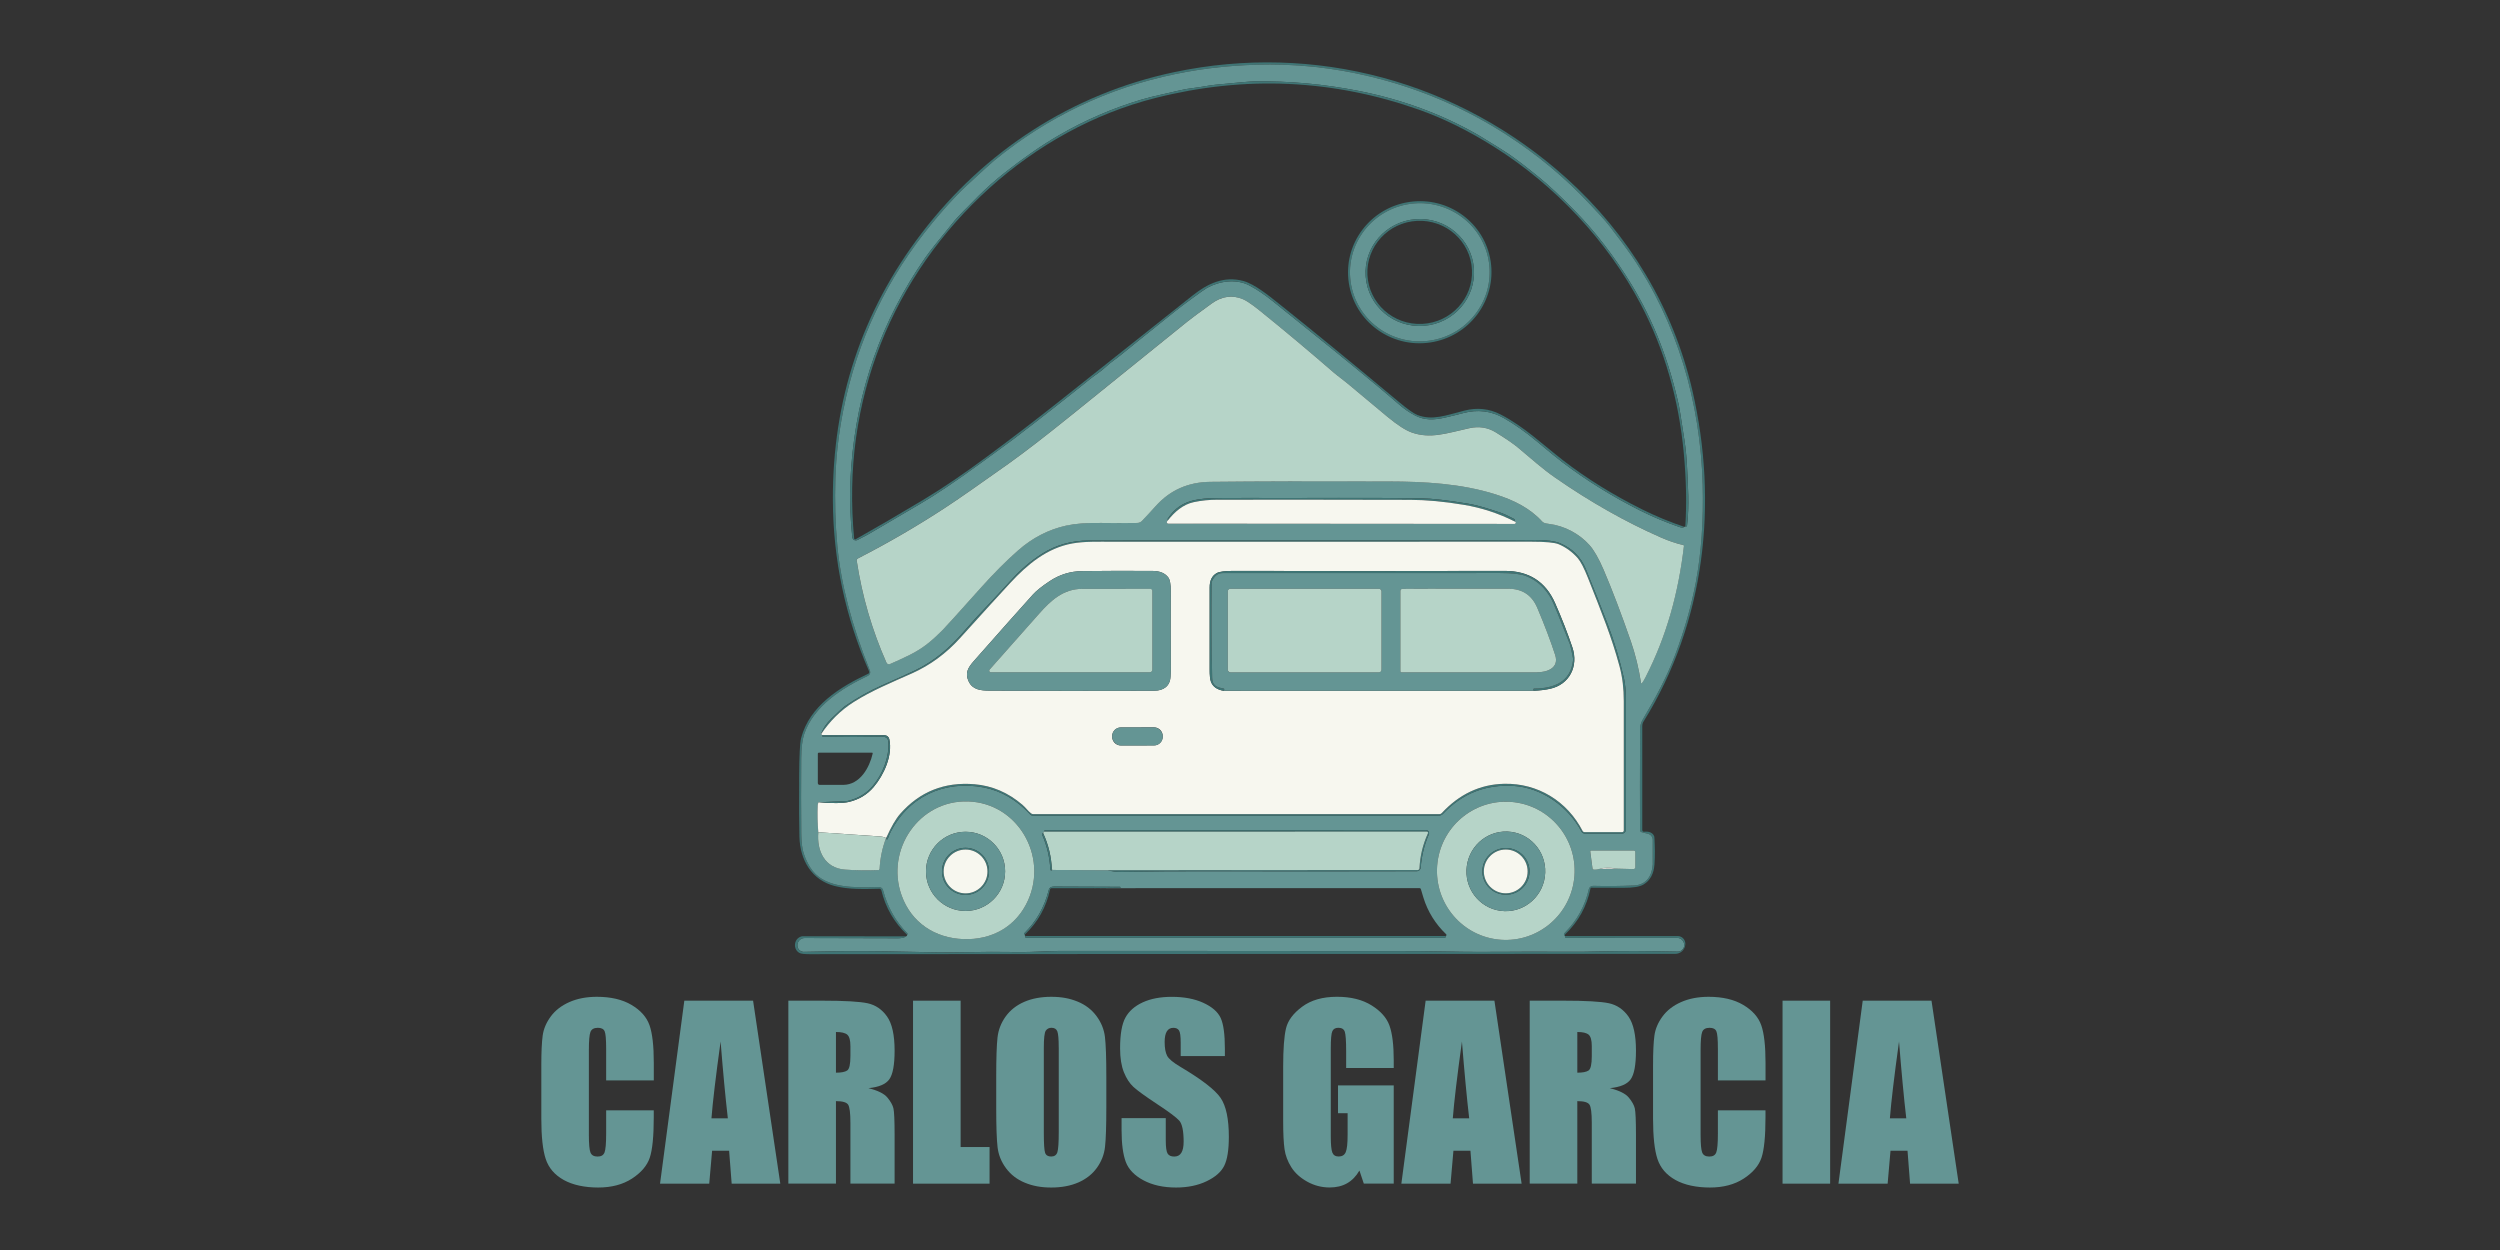 <svg xmlns="http://www.w3.org/2000/svg" id="Capa_1" data-name="Capa 1" viewBox="0 0 1080 540"><rect x="0" y="0" width="1080" height="540" fill="#333333" stroke="none"/><defs><style>      .cls-1 {        fill: #3f7575;      }      .cls-2 {        fill: #b6d4c8;      }      .cls-3 {        fill: #f7f7ef;      }      .cls-4 {        fill: #649594;      }    </style></defs><g><path class="cls-1" d="M676.05,404.36c-.56-.42-.58-.89-.06-1.41,5.28-5.29,8.74-11.56,10.37-18.81,.19-.87,.98-1.48,1.87-1.46,6.1,.16,12,.1,17.7-.17,5.32-.25,7.77-4.18,8.05-9.07,.05-.8,.05-4.34,0-10.63,0-1.23-.84-2.31-2.04-2.61l-2.75-.7c-.4-.1-.68-.46-.69-.88-.07-11-.06-25.63,.02-43.89,.01-1.32,.42-2.67,1.23-4.04,5.41-9.16,10.26-18.06,13.91-27.78,4.07-10.83,7.06-21.35,8.96-31.55,2.35-12.59,3.33-26.57,2.93-41.94-.94-35.24-10.89-70-30.77-99.04-1.72-2.51-4.83-6.69-9.32-12.52-2.46-3.18-5.86-6.65-8.38-9.37-10.76-11.57-22.94-21.72-36.53-30.45-16.08-10.34-33.4-18.08-51.94-23.25-16.61-4.63-33.27-6.93-49.98-6.91-14.16,.02-27.83,1.39-41,4.13-29.05,6.04-55.05,18.46-78.02,37.26-1.49,1.21-5.56,4.91-12.22,11.1-5.25,4.88-11,11.52-14.53,15.81-19.76,23.99-32.62,51-38.56,81.03-1.96,9.85-3.09,19.59-3.4,29.21-.32,10.11-.04,19.91,.84,29.38,1.52,16.36,6.19,34.27,14,53.75,.45,1.13,.1,1.97-1.05,2.52-10.89,5.16-23.27,12.94-27.3,25.16-.79,2.4-1.21,5.88-1.25,10.46-.1,11.91-.09,22.74,.02,32.47,.04,3.68,.38,6.49,1.02,8.43,.99,3.03,2.29,5.57,3.89,7.61,6.01,7.63,18.56,7.24,27.32,7.01,1.49-.03,2.72-.13,3.15,1.52,1.87,7.1,5.33,13.23,10.38,18.39,.28,.3,.26,.52-.06,.69-5.6-5.3-9.31-11.7-11.11-19.21-.09-.4-.46-.69-.87-.67-6.7,.16-13.09,.39-19.22-1.16-9.97-2.52-15.02-11.13-15.31-21.26-.15-4.99-.19-13.71-.11-26.16,.05-9.02,.33-14.49,.83-16.42,3.6-14,16.8-22.17,29.03-27.89,.37-.17,.53-.61,.37-.98-10.32-23.59-15.55-48.23-15.67-73.94-.2-43.18,12.58-81.65,38.36-115.41,27.04-35.41,64.93-60.23,109.11-69.55,60.91-12.84,122.94,3.98,169.31,45.7,27.17,24.45,46.3,56.2,54.55,91.9,11.24,48.67,5.54,100.07-21.12,142.94-.35,.57-.54,1.23-.54,1.9v44.98c0,.4,.32,.72,.72,.72,.02,0,.05,0,.07,0,2.18-.21,3.61,.39,4.28,1.8,.1,.21,.15,.43,.16,.66,.27,4.28,.29,8.15,.04,11.61-.29,4.17-1.9,7.1-4.81,8.78-1.63,.95-4.52,1.41-8.66,1.38-4.95-.02-9.56-.04-13.82-.05-.17,0-.32,.12-.35,.29-1.57,7.77-5.22,14.39-10.96,19.88-.14,.13-.17,.36-.09,.67Z"></path><path class="cls-4" d="M676.05,404.36c-.02,.5,.15,.75,.51,.75,29.39,.04,45.37,.06,47.94,.05,1.65-.01,3.01,1.28,3.08,2.93v.08c.08,1.55-1.12,2.85-2.67,2.92-.06,0-.12,0-.18,0-12.93-.27-22.95-.32-30.05-.14-8.35,.21-15.18,.28-20.49,.21-16.67-.2-31.15,.28-48.12-.09-8.69-.19-17.92-.26-27.67-.24-1.34,0-48.37,0-141.08-.02-4.28,0-11.85,.55-16.7,.47-8.3-.14-16.75-.11-25.37,.08-5.47,.13-13.93,.05-25.37-.24-12.25-.3-22.7-.35-31.37-.14-7.16,.17-10.96,.24-11.41,.22-1.53-.09-2.7-1.39-2.62-2.91,0-.03,0-.05,0-.08v-.14c.14-1.62,1.49-2.86,3.11-2.85,13.33,.03,26.8,.07,40.39,.11,1.56,0,2.73-.29,3.49-.86,.3-.1,.43-.32,.39-.65,.32-.16,.34-.39,.06-.69-5.05-5.16-8.51-11.29-10.38-18.39-.43-1.66-1.66-1.56-3.15-1.52-8.76,.23-21.31,.61-27.32-7.01-1.61-2.04-2.9-4.58-3.89-7.61-.63-1.94-.97-4.76-1.02-8.43-.11-9.73-.11-20.56-.02-32.47,.04-4.57,.45-8.06,1.25-10.46,4.03-12.22,16.41-19.99,27.3-25.16,1.15-.55,1.5-1.38,1.05-2.52-7.81-19.48-12.47-37.4-14-53.75-.88-9.48-1.16-19.27-.84-29.38,.31-9.63,1.44-19.36,3.4-29.21,5.94-30.03,18.8-57.04,38.56-81.03,3.53-4.29,9.28-10.92,14.53-15.81,6.66-6.19,10.73-9.89,12.22-11.1,22.97-18.8,48.98-31.22,78.02-37.26,13.17-2.74,26.83-4.11,41-4.13,16.71-.02,33.37,2.28,49.98,6.91,18.55,5.16,35.86,12.91,51.94,23.25,13.59,8.73,25.77,18.88,36.53,30.45,2.52,2.71,5.92,6.19,8.38,9.37,4.49,5.83,7.6,10.01,9.32,12.52,19.88,29.04,29.83,63.8,30.77,99.04,.4,15.37-.57,29.35-2.93,41.94-1.91,10.2-4.89,20.71-8.96,31.55-3.65,9.72-8.51,18.62-13.91,27.78-.81,1.37-1.22,2.72-1.23,4.04-.08,18.26-.09,32.89-.02,43.89,0,.42,.29,.78,.69,.88l2.75,.7c1.2,.3,2.04,1.37,2.04,2.61,.04,6.29,.04,9.83,0,10.63-.29,4.89-2.74,8.83-8.05,9.07-5.7,.27-11.6,.33-17.7,.17-.89-.02-1.67,.59-1.87,1.46-1.63,7.25-5.09,13.53-10.37,18.81-.52,.52-.5,.99,.06,1.41Zm51.6-176.75c.09-.08,.22-.16,.4-.23,.25,.2,.48,.14,.69-.18,.04-.07,.07-.15,.08-.23,1.06-8.69,.34-17.77-.02-25.53-.18-3.91-.57-7.77-1.16-11.6-1.35-8.79-2.11-13.59-2.29-14.4-4.31-19.61-11.15-37.09-20.51-52.47-7.42-12.18-15.62-22.83-24.57-31.96-6.16-6.28-11.23-11.03-15.21-14.27-5.53-4.5-9.9-7.85-13.09-10.05-1.72-1.19-5.54-3.59-11.46-7.2-.93-.57-1.64-1-2.13-1.28-15.66-8.96-32.83-15.28-51.52-18.96-14.8-2.92-29.74-4.29-44.81-4.11-1.68,.02-7.31,.51-16.9,1.46-3.23,.32-6.41,1.07-9.32,1.38-2.38,.26-4.7,.67-6.96,1.24-4.05,1.02-10.5,2.24-15.83,3.83-12.44,3.73-24.28,8.85-35.53,15.36-7.39,4.28-15.26,9.72-23.62,16.32-3.92,3.1-7.63,6.39-11.13,9.87-5.7,5.67-9.14,9.23-10.34,10.69-6.63,8.04-10.88,13.42-12.77,16.13-18.85,27.13-29.49,57.26-31.93,90.39-.75,10.2-.6,20.3,.48,30.3,.09,.82,.82,1.42,1.65,1.33,.18-.02,.36-.07,.52-.15,2.75-1.4,4.45-2.3,5.1-2.69,12.66-7.45,19.97-11.74,21.93-12.87,6.7-3.89,15.56-9.85,26.58-17.89,8.1-5.91,12.67-9.26,13.72-10.05,11.93-9.12,23-17.8,33.21-26.05,2.13-1.72,4.67-3.22,6.77-5.23,1.98-1.88,4.57-3.52,6.86-5.44,1.92-1.61,9.75-7.9,23.48-18.9,1.45-1.16,3.66-2.84,6.62-5.01,3.72-2.75,5.98-4.34,6.78-4.78,5.53-3.05,12.72-4.02,18.38-1.03,3.11,1.64,6.46,3.89,10.05,6.77,19.52,15.6,34.59,27.83,45.21,36.68,3.38,2.81,6.52,5.48,9.43,8.01,2.2,1.91,4.46,3.46,6.79,4.66,4.18,2.16,8.12,2.04,13.17,.88,2.95-.68,5.51-1.31,7.68-1.89,6.22-1.67,12.06-.95,17.53,2.16,4.7,2.69,9.4,6,14.09,9.92,5.24,4.4,8.99,7.46,11.27,9.19,10.28,7.8,21.4,14.71,33.37,20.74,5.4,2.72,11.12,5.13,17.18,7.22,.87,.3,1.57,.28,2.1-.07Zm-18.38,67.55c.47-.6,.98-1.43,1.53-2.51,9.19-17.91,14.27-36.65,16.64-56.82,.02-.19-.1-.36-.28-.39-2.95-.64-6.21-1.75-9.78-3.32-15.2-6.68-30.36-15.25-45.46-25.72-5.74-3.97-10.37-8.23-16.13-13.02-2.08-1.73-5.29-3.94-9.62-6.61-3.45-2.14-7.29-2.73-11.52-1.79-9.93,2.21-16.67,4.65-24.68,1.88-2.72-.94-6.31-3.25-10.76-6.94-6.51-5.4-12.19-10.14-17.05-14.23-2.09-1.75-4.43-3.39-6.01-4.76-10.6-9.18-20.74-17.68-30.41-25.5-1.8-1.46-6.1-5.05-8.77-6.18-4.61-1.95-9.13-1.33-13.56,1.87-5.28,3.81-8.8,6.43-10.55,7.84-17.46,14.12-34.48,27.85-51.07,41.22-10.63,8.57-19.37,15.3-26.23,20.19-12.45,8.89-21.51,15.19-27.18,18.9-12,7.87-24.6,15.19-37.8,21.98-.35,.18-.55,.56-.49,.95,2.31,15.26,6.59,29.94,12.84,44.06,.25,.58,.93,.84,1.51,.6,2.53-1.07,5.39-2.39,8.58-3.97,5.7-2.81,9.73-6.24,14.18-10.73,1.27-1.27,6.81-7.4,16.63-18.39,5.5-6.15,10.81-11.48,15.95-15.99,6.18-5.44,13.09-9.01,20.72-10.72,3.88-.87,8.98-1.25,15.28-1.16,5.04,.08,10.21,.08,15.5,0,.77-.01,1.51-.33,2.04-.89,1.84-1.93,3.83-4.08,5.96-6.44,6.18-6.85,14.02-10.33,23.53-10.43,20.82-.23,46.49-.29,77.01-.17,15.49,.06,31.25,.87,46.2,5.56,7.65,2.41,14.83,5.87,20.14,11.72,.26,.28,.58,.49,.93,.62,.54,.19,1.21,.33,2,.43,6.75,.8,13.18,4.32,17.49,9.1,1.99,2.21,4.06,5.83,6.21,10.85,3.73,8.72,7.65,19.01,11.74,30.86,1.94,5.6,3.4,11.59,4.39,17.95,.02,.1,.11,.17,.21,.16,.05,0,.09-.03,.12-.07Zm-204.69-70.41c-.3,.25-.47,.51-.51,.78-.05,.33,.18,.63,.51,.67,.02,0,.05,0,.07,0l149.57,.12c.34,0,.62-.28,.62-.62,0-.03,0-.06,0-.09-.02-.09-.2-.22-.54-.39,.28-.48,.15-.85-.38-1.12-2.71-1.39-4.42-2.2-5.12-2.43-5.23-1.7-9.64-3.26-14.51-4.07-8.88-1.49-15.65-2.26-20.31-2.33-23.89-.34-47.76-.07-71.7-.15-10.9-.03-17.37,0-19.4,.11-7.84,.4-13.77,1.86-18.37,8.78-.08,.11-.11,.23-.09,.35,.02,.13,.08,.25,.16,.39Zm-149.86,92.36l.53,.47c-.26,.49,0,.72,.77,.7,.57-.03,.87-.04,.91-.03,7.69,.17,15.64,.18,23.85,0,1.89-.03,2.88,.48,3,2.36,.44,6.61-2.61,13.89-6.59,18.72-2.79,3.4-6.48,5.62-11.06,6.68-.09,.02-.18,.03-.26,.03l-12.29,.55c-.21,.55-.33,.97-.34,1.25-.15,3.91-.07,7.8,.26,11.67-.72,8.07,2.75,15.53,11.61,16.15,4.81,.34,9.58,.42,14.32,.21,.3,0,.54-.25,.56-.55,.23-4.59,1.16-9.03,2.78-13.32-.22-.05-.17-.12,.15-.19l.05,.66c0,.11,.11,.2,.22,.19,.07,0,.13-.05,.17-.11,.32-.6,.6-1.25,.83-1.97,.03-.07,.06-.14,.09-.22,7.65-16.1,23.55-23.5,40.71-20.19,7.46,1.44,14.14,5.32,20.03,11.64,.34,.37,.82,.57,1.32,.57h175.06c.76,0,1.48-.31,2.01-.87,8.25-8.74,18.42-12.74,30.52-12,12.19,.75,23.6,8.99,29.24,19.67,.31,.58,.91,.94,1.57,.94h15.93c.94,0,1.7-.76,1.7-1.7h0c.04-19.79,.04-38.82,0-57.07,0-2.73-.29-6.03-.78-8.19-1.88-8.3-4.25-16.17-7.1-23.61-2.81-7.35-5.95-15.27-9.42-23.75-2.14-5.23-5.88-8.96-11.2-11.17-2.22-.92-5.75-1.38-10.59-1.37-9.77,.02-19.12,.19-26.4,.19-105.57-.03-161.08-.02-166.51,.02-7.55,.05-14.28,1.96-20.17,5.71-4.69,2.99-8.96,6.58-12.79,10.76-6.39,6.96-11.38,12.32-14.96,16.05-.72,.75-2.88,3.17-6.47,7.27-5.79,6.62-12.33,12.3-20.41,16.2-3.29,1.58-8.08,3.75-14.36,6.5-5.37,2.35-10.76,5.37-16.16,9.05-.63,.43-2.59,2.23-5.87,5.4-2.23,2.15-3.72,4.38-4.47,6.7Zm22.28,8.37c.04-.15-.06-.31-.21-.34-.02,0-.04,0-.06,0h-22.95c-.26,0-.48,.21-.48,.48h0v12.68c0,.43,.34,.77,.77,.77h0c4.47,.02,7.87,.02,10.19,0,7.29-.05,11.37-7.49,12.75-13.58Zm39.19,80.21c12.34,.45,22.94-5.46,28-16.91,8.47-19.17-4.58-41.78-25.83-42.56-21.25-.78-35.91,20.82-28.87,40.56,4.2,11.79,14.35,18.46,26.7,18.91Zm238.06-59.13c-16.29-2.06-31.17,9.54-33.24,25.9s9.46,31.29,25.75,33.35h0c16.29,2.06,31.17-9.54,33.24-25.9,2.07-16.36-9.46-31.29-25.75-33.35h0Zm-203.25,12.71c-.21,.17-.33,.4-.34,.7-.21-.07-.36,.02-.46,.27-.05,.11-.05,.23,0,.34,2.09,4.8,3.27,9.82,3.54,15.06,.02,.23,.21,.4,.44,.39,.07,0,.13-.03,.19-.06,.23-.15,.24-.25,.04-.29,.08,.03,.15,.06,.21,.08,.09,.04,.18,.06,.28,.06l23.76,.12c1.75,.53,3.8,.77,6.15,.72,12.05-.23,25.94-.33,41.68-.28,24.54,.07,53.05,.06,85.52-.02,.92,0,1.69-.71,1.75-1.63,.36-4.92,1.52-9.69,3.51-14.31,.28-.66-.03-1.43-.69-1.71-.16-.07-.33-.1-.5-.1-2.27-.02-20.88,0-55.84,.02-36.85,.04-72.95,.04-108.31,0-.65,0-.96,.22-.93,.65Zm240.07,16.06l6.89-.08,7.69,.19c.43,0,.79-.33,.79-.76,0,0,0-.01,0-.02v-6.59c0-.35-.29-.64-.64-.64h-18.52c-.17,0-.31,.14-.31,.32,0,.02,0,.03,0,.04l.98,7.42c.03,.25,.24,.44,.48,.46,1.04,.08,1.92-.04,2.62-.34Zm-248.25,28.3c-.25,.34-.18,.57,.2,.7-.05,.08-.09,.16-.11,.24-.08,.21,.02,.44,.23,.52,.05,.02,.1,.03,.15,.03h180.81c.09,0,.18-.03,.25-.08,.21-.17,.26-.41,.16-.71,.3-.07,.42-.24,.35-.53-.01-.06-.04-.11-.08-.16-4.68-4.48-7.97-9.76-9.86-15.84-.11-.37-.48-1.61-1.11-3.72-.07-.25-.3-.42-.56-.42l-141.02,.03,11.76-.13s.02-.01,.02-.02h0v-.25c0-.1-.08-.18-.19-.19-8.71-.05-18.19-.1-28.42-.12-1.33,0-2.13,.53-2.39,1.61-1.86,7.4-5.39,13.6-10.58,18.61-.08,.08-.09,.21-.02,.3,.09,.11,.22,.17,.39,.16Z"></path><path class="cls-1" d="M728.05,227.39c.63-9.61,.41-20.18-.66-31.72-2.17-23.31-8.36-44.71-18.57-64.18-14.46-27.57-37.23-51.61-63.41-68.08-11.08-6.97-21.92-12.32-32.5-16.05-37.15-13.09-74.98-14.8-113.5-5.1-53.52,13.46-98.66,55.02-118.87,106.11-10.5,26.54-14.35,54.63-11.55,84.25,.02,.23,.23,.41,.47,.39,.06,0,.12-.02,.17-.05,8.89-5,18.61-10.66,29.14-16.99,8.46-5.07,17.76-11.38,27.91-18.92,10.98-8.15,21.2-15.97,30.65-23.47,29.11-23.07,48.41-38.39,57.9-45.95,6.4-5.1,13.57-8.51,21.87-6.25,4.78,1.29,10.82,6.17,15.13,9.61,13.93,11.09,31.26,25.28,52,42.57,3.9,3.26,6.61,5.17,8.14,5.74,6.44,2.42,12.01,.21,20.27-1.92,5.48-1.41,10.68-.86,15.59,1.66,10.1,5.17,18.59,13.32,27.02,19.83,10.13,7.83,21.47,14.87,34.01,21.12,5.94,2.96,12.07,5.5,18.39,7.63-.53,.35-1.23,.37-2.1,.07-6.06-2.09-11.79-4.5-17.18-7.22-11.97-6.03-23.09-12.94-33.37-20.74-2.27-1.72-6.03-4.78-11.27-9.19-4.69-3.93-9.38-7.24-14.09-9.92-5.47-3.11-11.31-3.83-17.53-2.16-2.17,.58-4.73,1.21-7.68,1.89-5.05,1.16-8.99,1.29-13.17-.88-2.33-1.2-4.6-2.76-6.79-4.66-2.91-2.53-6.06-5.2-9.43-8.01-10.62-8.86-25.7-21.08-45.21-36.68-3.59-2.87-6.94-5.13-10.05-6.77-5.66-2.98-12.85-2.02-18.38,1.03-.8,.44-3.06,2.03-6.78,4.78-2.96,2.18-5.17,3.85-6.62,5.01-13.74,10.99-21.57,17.29-23.48,18.9-2.29,1.93-4.88,3.56-6.86,5.44-2.1,2.01-4.64,3.51-6.77,5.23-10.21,8.25-21.28,16.93-33.21,26.05-1.04,.8-5.62,4.15-13.72,10.05-11.02,8.04-19.88,14-26.58,17.89-1.96,1.14-9.26,5.43-21.93,12.87-.65,.39-2.35,1.28-5.1,2.69-.74,.38-1.64,.08-2.02-.66-.08-.16-.14-.34-.15-.52-1.07-10-1.23-20.1-.48-30.3,2.44-33.13,13.09-63.26,31.93-90.39,1.89-2.71,6.15-8.08,12.77-16.13,1.2-1.45,4.64-5.01,10.34-10.69,3.5-3.48,7.21-6.77,11.13-9.87,8.36-6.6,16.23-12.05,23.62-16.32,11.25-6.51,23.09-11.63,35.53-15.36,5.33-1.59,11.78-2.8,15.83-3.83,2.27-.57,4.59-.98,6.96-1.24,2.92-.31,6.1-1.07,9.32-1.38,9.59-.95,15.22-1.44,16.9-1.46,15.07-.18,30,1.19,44.81,4.11,18.68,3.68,35.85,10,51.52,18.96,.49,.28,1.2,.7,2.13,1.28,5.92,3.62,9.74,6.02,11.46,7.2,3.2,2.2,7.56,5.55,13.09,10.05,3.98,3.24,9.05,8,15.21,14.27,8.96,9.12,17.15,19.78,24.57,31.96,9.36,15.37,16.2,32.86,20.51,52.47,.18,.81,.95,5.61,2.29,14.4,.59,3.83,.98,7.7,1.16,11.6,.35,7.76,1.07,16.84,.02,25.53-.01,.08-.04,.16-.08,.23-.21,.32-.44,.38-.69,.18Z"></path><path class="cls-1" d="M643.99,113.02c2.5,16.76-9.19,32.4-26.12,34.93-16.93,2.53-32.69-9.01-35.19-25.77h0c-2.5-16.76,9.19-32.4,26.12-34.93,16.93-2.53,32.69,9.01,35.19,25.77h0Zm-.57,2.03c-1.41-16.42-16.01-28.58-32.61-27.16-16.6,1.42-28.92,15.89-27.51,32.31h0c1.41,16.42,16.01,28.58,32.61,27.16,16.6-1.42,28.92-15.89,27.51-32.31h0Z"></path><path class="cls-4" d="M643.42,115.05c1.41,16.42-10.91,30.89-27.51,32.31h0c-16.6,1.42-31.2-10.74-32.61-27.16s10.91-30.89,27.51-32.31h0c16.6-1.42,31.2,10.74,32.61,27.16Zm-6.7,.87c-.98-12.72-12.24-22.23-25.15-21.23-12.91,.99-22.58,12.11-21.6,24.83,.98,12.72,12.24,22.23,25.15,21.23h0c12.91-.99,22.58-12.11,21.6-24.83Z"></path><path class="cls-1" d="M636.72,115.92c.98,12.72-8.69,23.84-21.6,24.83-12.91,.99-24.17-8.51-25.15-21.23h0c-.98-12.72,8.69-23.84,21.6-24.83,12.91-.99,24.17,8.51,25.15,21.23Zm-.83,.64c-.6-12.29-11.2-21.76-23.67-21.15-12.47,.61-22.09,11.07-21.49,23.36h0c.6,12.29,11.2,21.76,23.67,21.15,12.47-.61,22.09-11.07,21.49-23.36h0Z"></path><path class="cls-2" d="M708.94,295.08c-.99-6.36-2.45-12.35-4.39-17.95-4.1-11.85-8.01-22.13-11.74-30.86-2.15-5.02-4.22-8.64-6.21-10.85-4.3-4.79-10.73-8.3-17.49-9.1-.79-.09-1.46-.23-2-.43-.36-.13-.68-.34-.93-.62-5.31-5.85-12.49-9.31-20.14-11.72-14.95-4.7-30.71-5.51-46.2-5.56-30.52-.11-56.19-.06-77.01,.17-9.51,.1-17.36,3.58-23.53,10.43-2.13,2.37-4.12,4.51-5.96,6.44-.53,.56-1.27,.88-2.04,.89-5.29,.08-10.46,.08-15.5,0-6.3-.1-11.4,.29-15.28,1.16-7.64,1.71-14.54,5.28-20.72,10.72-5.14,4.52-10.46,9.85-15.95,15.99-9.82,10.99-15.37,17.11-16.63,18.39-4.45,4.48-8.48,7.92-14.18,10.73-3.19,1.57-6.05,2.9-8.58,3.97-.58,.25-1.25-.02-1.51-.6-6.25-14.12-10.53-28.8-12.84-44.06-.06-.39,.14-.77,.49-.95,13.2-6.78,25.8-14.11,37.8-21.98,5.67-3.71,14.73-10.02,27.18-18.9,6.86-4.89,15.6-11.62,26.23-20.19,16.58-13.36,33.61-27.1,51.07-41.22,1.75-1.41,5.27-4.03,10.55-7.84,4.44-3.2,8.96-3.82,13.56-1.87,2.67,1.13,6.96,4.72,8.77,6.18,9.67,7.82,19.81,16.32,30.41,25.5,1.58,1.37,3.92,3.01,6.01,4.76,4.86,4.09,10.55,8.84,17.05,14.23,4.45,3.69,8.04,6,10.76,6.94,8.01,2.76,14.75,.33,24.68-1.88,4.23-.95,8.07-.35,11.52,1.79,4.33,2.68,7.54,4.88,9.62,6.61,5.76,4.79,10.39,9.05,16.13,13.02,15.1,10.47,30.26,19.04,45.46,25.72,3.57,1.57,6.83,2.68,9.78,3.32,.18,.04,.3,.21,.28,.39-2.37,20.17-7.45,38.91-16.64,56.82-.55,1.08-1.06,1.91-1.53,2.51-.06,.08-.17,.1-.25,.03-.04-.03-.07-.07-.07-.12Z"></path><path class="cls-1" d="M654.3,225.24c-6.93-3.5-14.23-5.88-21.91-7.16-8.46-1.41-16.17-2.13-23.12-2.15-26.52-.07-54.24-.09-83.17-.06-3.67,0-7.16,.36-10.46,1.07-4.55,.98-8.13,4.11-11.05,7.81-.09-.13-.14-.26-.16-.39-.02-.12,.01-.24,.09-.35,4.61-6.92,10.53-8.37,18.37-8.78,2.03-.1,8.49-.14,19.4-.11,23.93,.08,47.81-.2,71.7,.15,4.67,.07,11.44,.84,20.31,2.33,4.87,.81,9.28,2.37,14.51,4.07,.7,.23,2.41,1.04,5.12,2.43,.53,.27,.66,.65,.38,1.12Z"></path><path class="cls-3" d="M654.3,225.24c.34,.17,.52,.3,.54,.39,.05,.34-.19,.65-.53,.7-.03,0-.06,0-.09,0l-149.57-.12c-.33,0-.59-.28-.59-.61,0-.02,0-.05,0-.07,.04-.27,.21-.53,.51-.78,2.93-3.7,6.51-6.83,11.05-7.81,3.3-.71,6.78-1.07,10.46-1.07,28.93-.03,56.65-.01,83.17,.06,6.95,.02,14.66,.73,23.12,2.15,7.68,1.28,14.98,3.67,21.91,7.16Z"></path><path class="cls-1" d="M382.92,361.83c2.12-4.71,4.11-8.13,5.97-10.24,8.45-9.61,19.16-13.88,32.13-12.79,7.58,.63,14.45,3.57,20.6,8.82,1.52,1.3,2.47,2.73,3.79,3.76,.29,.22,.64,.34,1.01,.34h175.39c.38,0,.75-.16,1.01-.43,7.62-8.23,16.62-12.45,27.01-12.68,14.5-.32,27.23,7.53,33.85,20.38,.16,.3,.48,.49,.82,.49h16.31c.37,0,.67-.3,.67-.67h0c-.01-23.83-.01-42.47,0-55.9,0-5.4-.56-10.28-1.85-15.09-3.45-12.74-7.46-22.53-13.55-37.98-1.74-4.4-3.26-7.33-4.55-8.79-2.34-2.64-5.06-4.61-8.14-5.92-1.74-.74-5.68-1.11-11.82-1.11-78.16,.02-138.51,.02-181.06,.02-5.84,0-11.94-.21-17.29,.75-10.82,1.94-19.31,8.97-26.7,16.95-4.67,5.04-11.96,13.04-21.85,24-5.96,6.6-12.86,11.65-20.7,15.17-8.79,3.94-17.38,7.42-25.25,12.43-5.58,3.55-10.24,8.15-13.99,13.8,.75-2.32,2.24-4.56,4.47-6.7,3.28-3.17,5.23-4.97,5.87-5.4,5.4-3.69,10.79-6.71,16.16-9.05,6.29-2.75,11.08-4.91,14.36-6.5,8.08-3.9,14.62-9.58,20.41-16.2,3.59-4.1,5.74-6.52,6.47-7.27,3.58-3.74,8.57-9.09,14.96-16.05,3.83-4.18,8.1-7.77,12.79-10.76,5.89-3.75,12.61-5.66,20.17-5.71,5.44-.04,60.94-.04,166.51-.02,7.28,0,16.63-.16,26.4-.19,4.83-.01,8.36,.45,10.59,1.37,5.33,2.21,9.06,5.94,11.2,11.17,3.47,8.49,6.61,16.41,9.42,23.75,2.85,7.43,5.21,15.3,7.1,23.61,.49,2.16,.77,5.46,.78,8.19,.04,18.26,.04,37.28,0,57.07,0,.94-.76,1.7-1.7,1.7h-15.93c-.66,0-1.26-.36-1.57-.94-5.65-10.69-17.05-18.93-29.24-19.67-12.1-.74-22.27,3.26-30.52,12-.52,.55-1.25,.87-2.01,.87h-175.06c-.5,0-.98-.21-1.32-.57-5.89-6.31-12.57-10.19-20.03-11.64-17.16-3.31-33.05,4.09-40.71,20.19-.03,.08-.06,.15-.09,.22-.23,.72-.51,1.38-.83,1.97-.05,.1-.18,.14-.28,.08-.06-.03-.1-.1-.11-.17l-.05-.66Z"></path><path class="cls-3" d="M382.92,361.83c-.32,.07-.37,.13-.15,.19l-.88-.34c-.4-.16-.83-.25-1.26-.29l-27.13-1.87c-.33-3.87-.42-7.76-.26-11.67,.01-.28,.12-.69,.34-1.25,6.18,.5,10.56,.44,13.14-.16,4.38-1.03,7.96-3.19,10.74-6.48,4.39-5.2,8.27-13.65,6.72-20.67-.21-.97-1.07-1.67-2.07-1.67l-26.85-.02-.53-.47c3.75-5.65,8.41-10.25,13.99-13.8,7.87-5.01,16.46-8.49,25.25-12.43,7.84-3.51,14.74-8.57,20.7-15.17,9.9-10.96,17.18-18.96,21.85-24,7.39-7.97,15.88-15,26.7-16.95,5.35-.96,11.45-.75,17.29-.75,42.55,0,102.91,0,181.06-.02,6.14,0,10.08,.37,11.82,1.11,3.08,1.31,5.79,3.28,8.14,5.92,1.29,1.46,2.81,4.39,4.55,8.79,6.1,15.45,10.1,25.24,13.55,37.98,1.29,4.81,1.86,9.69,1.85,15.09,0,13.43,0,32.07,0,55.9,0,.37-.3,.67-.67,.67h-16.31c-.34,0-.66-.19-.82-.49-6.62-12.85-19.35-20.7-33.85-20.38-10.38,.22-19.39,4.45-27.01,12.68-.26,.28-.63,.43-1.01,.43h-175.39c-.37,0-.72-.12-1.01-.34-1.33-1.03-2.27-2.46-3.79-3.76-6.15-5.24-13.02-8.18-20.6-8.82-12.97-1.09-23.68,3.18-32.13,12.79-1.86,2.11-3.85,5.53-5.97,10.24Zm35.55-67.45c1.66,3.54,5.03,3.97,9.1,3.99,22.27,.1,45.94,.11,71.01,.03,4.12-.02,6.87-2.06,7.08-6.02,.09-1.64,.13-2.55,.13-2.72-.08-12.16-.09-23.58-.03-34.27,.02-2.98-.33-4.94-1.05-5.9-1.39-1.87-3.62-2.81-6.68-2.84-10.44-.08-20.62-.05-30.54,.07-5.09,.05-9.76,1.5-14.02,4.33-3.38,2.24-5.81,4.19-7.3,5.84-5.52,6.11-14,15.66-25.46,28.65-2.62,2.97-3.92,5.27-2.25,8.84Zm110.24,4.06l133.82-.02c2.68-.13,5.04-.41,7.09-.86,8.43-1.84,12.39-9.81,9.65-17.9-2.09-6.21-4.58-12.58-7.47-19.13-4.1-9.29-11.35-13.92-21.75-13.9-43.93,.09-83.01,.09-117.22,0-3.64,0-6.03,.31-7.17,.93-2.08,1.15-3.1,3.24-3.08,6.27,.03,4.75,.03,16.56,0,35.43,0,2.47,.17,4.21,.54,5.2,.8,2.19,2.66,3.51,5.6,3.98Zm-26.41,19.52c0-2.07-1.69-3.75-3.76-3.75h0l-14.34,.03c-2.07,0-3.75,1.69-3.75,3.76h0s0,.3,0,.3c0,2.07,1.69,3.75,3.76,3.75h0l14.34-.03c2.07,0,3.75-1.69,3.75-3.76h0s0-.3,0-.3Z"></path><path class="cls-4" d="M418.47,294.38c-1.68-3.57-.38-5.87,2.25-8.84,11.46-12.98,19.94-22.53,25.46-28.65,1.49-1.66,3.92-3.6,7.3-5.84,4.26-2.83,8.93-4.27,14.02-4.33,9.92-.12,20.1-.14,30.54-.07,3.06,.02,5.29,.97,6.68,2.84,.72,.96,1.07,2.92,1.05,5.9-.05,10.69-.04,22.11,.03,34.27,0,.17-.04,1.08-.13,2.72-.21,3.97-2.96,6.01-7.08,6.02-25.07,.08-48.74,.07-71.01-.03-4.07-.02-7.44-.45-9.1-3.99Zm9.57-3.95h68.7c.6,0,1.08-.48,1.08-1.08h0v-34.1c0-.48-.39-.87-.87-.87-10.87,0-20.68,0-29.46,.02-8.17,0-13.59,5.06-18.59,10.73-6.8,7.71-13.93,15.76-21.39,24.15-.25,.29-.22,.73,.07,.98,.13,.11,.29,.17,.46,.17Z"></path><path class="cls-1" d="M662.52,298.42c-.19-.27-.22-.51-.11-.73,.07-.14,.2-.22,.34-.22,8.51-.06,15.79-2.76,16.82-12.29,.03-.27,.01-.55-.04-.82-.68-3.49-1.1-5.45-1.28-5.88-4.46-11.37-7.1-17.83-7.91-19.37-2.61-4.97-6.36-8.4-11.23-10.29-2.19-.85-5.9-1.27-11.12-1.26-43.13,.03-83.08,.04-119.85,.03-1.96,0-3.48,1.16-4.55,3.48-.09,.18-.13,.39-.13,.59-.19,13.15-.12,26.85,.2,41.08,.07,3.35,1.69,4.15,4.89,4.69,.23,.04,.38,.25,.34,.48,0,.03-.01,.06-.02,.08l-.17,.46c-2.93-.47-4.8-1.8-5.6-3.98-.37-.99-.55-2.73-.54-5.2,.03-18.87,.03-30.68,0-35.43-.02-3.03,1.01-5.12,3.08-6.27,1.14-.63,3.53-.94,7.17-.93,34.22,.09,73.29,.09,117.22,0,10.4-.02,17.65,4.61,21.75,13.9,2.89,6.55,5.38,12.93,7.47,19.13,2.74,8.1-1.22,16.06-9.65,17.9-2.05,.45-4.41,.73-7.09,.86Z"></path><path class="cls-4" d="M662.52,298.42l-133.82,.02,.17-.46c.08-.21-.02-.46-.24-.54-.03-.01-.06-.02-.08-.02-3.2-.53-4.82-1.34-4.89-4.69-.32-14.23-.38-27.92-.2-41.08,0-.2,.04-.41,.13-.59,1.07-2.32,2.59-3.48,4.55-3.48,36.77,0,76.72,0,119.85-.03,5.22,0,8.93,.42,11.12,1.26,4.88,1.89,8.62,5.32,11.23,10.29,.81,1.54,3.44,8,7.91,19.37,.17,.44,.6,2.4,1.28,5.88,.05,.27,.07,.55,.04,.82-1.03,9.53-8.32,12.23-16.82,12.29-.14,0-.28,.09-.34,.22-.11,.22-.07,.46,.11,.73Zm-65.72-43c0-.59-.48-1.07-1.07-1.07h-64.26c-.59,0-1.07,.48-1.07,1.07h0v33.96c0,.59,.48,1.07,1.07,1.07h64.26c.59,0,1.07-.48,1.07-1.07v-33.96Zm8.66,35.04c16.31,0,35.75,0,58.3,0,4.53,0,9.92-1.8,8.07-7.51-2-6.15-4.58-12.96-7.75-20.42-2.32-5.46-6.5-8.19-12.53-8.19-22.62-.02-37.85,0-45.7,.05-.49,0-.89,.41-.89,.9v34.69c0,.27,.22,.49,.5,.49Z"></path><rect class="cls-2" x="530.41" y="254.35" width="66.39" height="36.09" rx="1.07" ry="1.07"></rect><path class="cls-2" d="M605.46,290.46c-.28,0-.5-.22-.5-.49v-34.69c0-.49,.4-.9,.89-.9,7.85-.05,23.08-.07,45.7-.05,6.03,0,10.21,2.74,12.53,8.19,3.17,7.46,5.75,14.27,7.75,20.42,1.85,5.71-3.54,7.52-8.07,7.51-22.56,0-41.99,0-58.3,0Z"></path><path class="cls-2" d="M428.04,290.43c-.38,0-.7-.31-.7-.7,0-.17,.06-.33,.17-.46,7.46-8.39,14.59-16.44,21.39-24.15,5.01-5.66,10.42-10.72,18.59-10.73,8.77-.01,18.59-.02,29.46-.02,.48,0,.87,.39,.87,.87v34.1c0,.6-.48,1.08-1.08,1.08h-68.7Z"></path><rect class="cls-4" x="480.45" y="314.24" width="21.85" height="7.8" rx="3.75" ry="3.75" transform="translate(-.55 .86) rotate(-.1)"></rect><path class="cls-1" d="M353.58,346.6l12.29-.55c.09,0,.18-.01,.26-.03,4.58-1.05,8.27-3.28,11.06-6.68,3.97-4.83,7.03-12.11,6.59-18.72-.12-1.88-1.11-2.39-3-2.36-8.22,.17-16.17,.17-23.85,0-.04,0-.34,0-.91,.03-.78,.03-1.03-.2-.77-.7l26.85,.02c1,0,1.86,.7,2.07,1.67,1.55,7.02-2.33,15.47-6.72,20.67-2.79,3.29-6.37,5.45-10.74,6.48-2.58,.61-6.96,.66-13.14,.16Z"></path><path class="cls-2" d="M418.36,346.23c21.25,.78,34.3,23.39,25.83,42.56-5.06,11.46-15.66,17.36-28,16.91-12.35-.45-22.49-7.12-26.7-18.91-7.05-19.74,7.62-41.34,28.87-40.56Zm15.86,30.2c0-9.44-7.66-17.1-17.1-17.1s-17.1,7.66-17.1,17.1,7.66,17.1,17.1,17.1,17.1-7.66,17.1-17.1Z"></path><path class="cls-2" d="M654.25,346.57c16.29,2.06,27.82,16.99,25.75,33.35h0c-2.07,16.36-16.95,27.96-33.24,25.9-16.29-2.06-27.82-16.99-25.75-33.35h0c2.07-16.36,16.95-27.96,33.24-25.9Zm-1.36,12.81c-9.31-1.29-17.92,5.29-19.22,14.7h0c-1.31,9.41,5.18,18.08,14.49,19.38s17.92-5.29,19.22-14.7h0c1.31-9.41-5.18-18.08-14.49-19.38Z"></path><path class="cls-1" d="M478.66,375.94l133.81-.07c.4,0,.74-.32,.75-.72,.22-5.27,1.44-10.31,3.65-15.13,.12-.26,0-.57-.26-.7-.07-.03-.14-.05-.22-.05l-165.39,.02c-.03-.43,.28-.65,.93-.65,35.36,.04,71.46,.04,108.31,0,34.96-.03,53.58-.04,55.84-.02,.72,0,1.3,.59,1.29,1.31,0,.17-.04,.34-.1,.5-1.98,4.62-3.15,9.39-3.51,14.31-.07,.92-.83,1.63-1.75,1.63-32.47,.09-60.98,.1-85.52,.02-15.73-.05-29.62,.04-41.68,.28-2.35,.05-4.41-.19-6.15-.72Z"></path><path class="cls-2" d="M478.66,375.94l-23.76-.12c-.1,0-.19-.02-.28-.06-.06-.02-.13-.05-.21-.08-.21-5.49-1.46-10.72-3.75-15.7,.02-.29,.13-.53,.34-.7l165.39-.02c.29,0,.53,.24,.53,.53,0,.07-.02,.15-.05,.22-2.21,4.82-3.42,9.87-3.65,15.13-.02,.4-.35,.72-.75,.72l-133.81,.07Z"></path><path class="cls-4" d="M652.89,359.38c9.31,1.29,15.8,9.97,14.49,19.38-1.31,9.41-9.91,15.99-19.22,14.7h0c-9.31-1.29-15.8-9.97-14.49-19.38,1.31-9.41,9.91-15.99,19.22-14.7h0Zm-12.52,17.04c0,5.57,4.55,10.09,10.18,10.1,5.63,0,10.2-4.5,10.21-10.07h0c0-5.57-4.55-10.09-10.18-10.1-5.63,0-10.2,4.5-10.21,10.07h0Z"></path><path class="cls-4" d="M434.22,376.42c0,9.44-7.66,17.1-17.1,17.1s-17.1-7.66-17.1-17.1,7.66-17.1,17.1-17.1,17.1,7.66,17.1,17.1Zm-6.95,0c0-5.62-4.55-10.17-10.17-10.17h0c-5.62,0-10.17,4.55-10.17,10.17h0c0,5.62,4.55,10.17,10.17,10.17s10.17-4.55,10.17-10.17Z"></path><path class="cls-2" d="M382.78,362.02c-1.62,4.29-2.55,8.73-2.78,13.32-.02,.3-.26,.54-.56,.55-4.74,.2-9.52,.13-14.32-.21-8.86-.62-12.33-8.08-11.61-16.15l27.13,1.87c.43,.03,.86,.13,1.26,.29l.88,.34Z"></path><path class="cls-1" d="M450.66,359.98c2.29,4.98,3.54,10.21,3.75,15.7,.2,.05,.19,.15-.04,.29-.19,.12-.44,.06-.57-.13-.04-.06-.06-.13-.06-.2-.27-5.24-1.45-10.26-3.54-15.06-.05-.1-.05-.23,0-.34,.1-.25,.25-.34,.46-.27Z"></path><path class="cls-1" d="M427.27,376.43c0,5.62-4.55,10.17-10.17,10.17s-10.17-4.55-10.17-10.17c0-5.62,4.55-10.17,10.17-10.17h0c5.62,0,10.17,4.55,10.17,10.17h0Zm-.68,.04c0-5.23-4.24-9.47-9.47-9.47s-9.47,4.24-9.47,9.47,4.24,9.47,9.47,9.47,9.47-4.24,9.47-9.47Z"></path><path class="cls-1" d="M640.37,376.42c0-5.57,4.58-10.08,10.21-10.07h0c5.63,0,10.19,4.53,10.18,10.1,0,5.57-4.58,10.08-10.21,10.07h0c-5.63,0-10.19-4.53-10.18-10.1Zm19.58,.03c0-5.23-4.24-9.46-9.46-9.46h0c-5.23,0-9.46,4.24-9.46,9.46h0c0,5.23,4.24,9.46,9.46,9.46s9.46-4.24,9.46-9.46Z"></path><circle class="cls-3" cx="417.12" cy="376.47" r="9.47"></circle><circle class="cls-3" cx="650.48" cy="376.45" r="9.46"></circle><path class="cls-2" d="M697.96,375.26c-2.31-.61-4.6-.58-6.89,.08-.7,.3-1.58,.41-2.62,.34-.25-.02-.45-.21-.48-.46l-.98-7.42c-.02-.17,.1-.34,.27-.36,.01,0,.03,0,.04,0h18.52c.35,0,.64,.29,.64,.64v6.59c0,.43-.35,.78-.78,.78,0,0-.01,0-.02,0l-7.69-.19Z"></path><path class="cls-3" d="M697.96,375.26l-6.89,.08c2.29-.66,4.59-.69,6.89-.08Z"></path><path class="cls-1" d="M472.25,383.7h-17.96c-.33,0-.62,.25-.69,.57-1.59,7.57-5.18,14.03-10.78,19.37-.17,.01-.31-.04-.39-.16-.07-.09-.06-.21,.02-.3,5.19-5,8.72-11.21,10.58-18.61,.27-1.08,1.07-1.61,2.39-1.61,10.23,.03,19.7,.07,28.42,.12,.11,0,.19,.09,.19,.19v.25s-.01,.02-.02,.02h0l-11.76,.13Z"></path><path class="cls-1" d="M391.49,404.49c-.76,.57-1.93,.86-3.49,.86-13.59-.04-27.05-.08-40.39-.11-1.62,0-2.96,1.24-3.1,2.85v.14c-.14,1.52,1,2.86,2.53,2.99,.03,0,.05,0,.08,0,.45,.02,4.25-.05,11.41-.22,8.66-.21,19.12-.16,31.37,.14,11.44,.28,19.9,.36,25.37,.24,8.61-.19,17.07-.22,25.37-.08,4.85,.08,12.42-.47,16.7-.47,92.71,.02,139.73,.02,141.08,.02,9.76-.03,18.98,.05,27.67,.24,16.97,.37,31.45-.11,48.12,.09,5.32,.07,12.15,0,20.49-.21,7.1-.18,17.12-.13,30.05,.14,1.55,.03,2.83-1.2,2.85-2.75,0-.06,0-.12,0-.18v-.08c-.08-1.64-1.44-2.94-3.09-2.93-2.57,.01-18.55,0-47.94-.05-.36,0-.52-.25-.51-.75h48.71c1.82,0,3.3,1.5,3.3,3.33,0,.15-.01,.31-.03,.46l-.02,.16c-.3,2.15-2.14,3.75-4.32,3.75-125.91,0-250.56,.05-373.95,.13-2.28,0-3.74-.17-4.38-.52-2.88-1.59-2.52-6.1,.77-7.13,.18-.06,.38-.09,.57-.09l44.79,.03Z"></path><path class="cls-1" d="M443.03,404.34h181.49c.11,.3,.06,.54-.16,.7-.07,.05-.16,.08-.25,.08h-180.81c-.23,0-.41-.18-.41-.4,0-.05,0-.1,.03-.15,.03-.08,.07-.16,.11-.24Z"></path></g><g><path class="cls-4" d="M282.42,466.72h-20.56v-13.74c0-3.99-.22-6.49-.66-7.48-.44-.99-1.41-1.49-2.91-1.49-1.69,0-2.77,.6-3.22,1.81-.46,1.21-.68,3.81-.68,7.81v36.72c0,3.84,.23,6.35,.68,7.52,.46,1.17,1.48,1.76,3.08,1.76s2.53-.59,3-1.76c.47-1.17,.71-3.93,.71-8.27v-9.94h20.56v3.08c0,8.18-.58,13.99-1.73,17.41-1.16,3.42-3.71,6.42-7.67,9-3.96,2.57-8.83,3.86-14.62,3.86s-10.99-1.09-14.89-3.27-6.49-5.2-7.76-9.06-1.9-9.66-1.9-17.41v-23.1c0-5.7,.2-9.97,.59-12.82,.39-2.85,1.55-5.59,3.49-8.23,1.94-2.64,4.62-4.71,8.06-6.23,3.43-1.51,7.38-2.27,11.84-2.27,6.05,0,11.05,1.17,14.99,3.51,3.94,2.34,6.53,5.26,7.76,8.75,1.24,3.49,1.86,8.93,1.86,16.31v7.51Z"></path><path class="cls-4" d="M325.33,432.29l11.76,79.05h-21.01l-1.1-14.21h-7.35l-1.24,14.21h-21.25l10.49-79.05h29.71Zm-10.9,50.83c-1.04-8.95-2.08-20.02-3.13-33.2-2.09,15.14-3.41,26.21-3.95,33.2h7.08Z"></path><path class="cls-4" d="M340.57,432.29h14.55c9.7,0,16.27,.38,19.7,1.12,3.43,.75,6.23,2.66,8.4,5.74,2.16,3.08,3.25,7.98,3.25,14.72,0,6.15-.77,10.29-2.29,12.4-1.53,2.12-4.54,3.39-9.03,3.81,4.07,1.01,6.8,2.36,8.2,4.05,1.4,1.69,2.27,3.25,2.61,4.66s.51,5.31,.51,11.69v20.85h-19.09v-26.27c0-4.23-.33-6.85-1-7.86-.67-1.01-2.42-1.51-5.25-1.51v35.64h-20.56v-79.05Zm20.56,13.53v17.58c2.31,0,3.93-.32,4.86-.95s1.39-2.69,1.39-6.18v-4.35c0-2.51-.45-4.15-1.34-4.93-.9-.78-2.53-1.17-4.91-1.17Z"></path><path class="cls-4" d="M414.99,432.29v63.23h12.5v15.82h-33.06v-79.05h20.56Z"></path><path class="cls-4" d="M477.93,478.58c0,7.94-.19,13.57-.56,16.87-.37,3.3-1.55,6.32-3.52,9.06-1.97,2.73-4.63,4.83-7.98,6.3-3.35,1.46-7.26,2.2-11.72,2.2s-8.03-.69-11.4-2.08-6.08-3.46-8.13-6.23c-2.05-2.77-3.27-5.78-3.66-9.03-.39-3.25-.59-8.95-.59-17.09v-13.53c0-7.94,.19-13.57,.56-16.87,.37-3.3,1.55-6.32,3.52-9.06,1.97-2.73,4.63-4.83,7.98-6.3,3.35-1.46,7.26-2.2,11.72-2.2s8.03,.69,11.4,2.08c3.37,1.38,6.08,3.46,8.13,6.23,2.05,2.77,3.27,5.78,3.66,9.03,.39,3.26,.59,8.95,.59,17.09v13.53Zm-20.56-25.98c0-3.68-.2-6.03-.61-7.06-.41-1.03-1.25-1.54-2.51-1.54-1.07,0-1.9,.42-2.47,1.25-.57,.83-.85,3.28-.85,7.35v36.91c0,4.59,.19,7.42,.56,8.5,.37,1.07,1.25,1.61,2.61,1.61s2.29-.62,2.69-1.86c.39-1.24,.59-4.18,.59-8.84v-36.33Z"></path><path class="cls-4" d="M529.15,456.22h-19.09v-5.86c0-2.73-.24-4.48-.73-5.22-.49-.75-1.3-1.12-2.44-1.12-1.24,0-2.17,.5-2.81,1.52-.63,1.01-.95,2.54-.95,4.59,0,2.64,.36,4.62,1.07,5.96,.68,1.34,2.62,2.95,5.81,4.83,9.15,5.43,14.91,9.89,17.29,13.37,2.38,3.48,3.56,9.1,3.56,16.85,0,5.63-.66,9.78-1.98,12.45-1.32,2.67-3.87,4.91-7.64,6.71-3.78,1.81-8.17,2.71-13.18,2.71-5.5,0-10.2-1.04-14.09-3.12-3.89-2.08-6.44-4.74-7.64-7.96-1.2-3.22-1.81-7.8-1.81-13.72v-5.18h19.09v9.62c0,2.96,.27,4.87,.81,5.71,.54,.85,1.49,1.27,2.86,1.27s2.38-.54,3.05-1.61c.67-1.07,1-2.67,1-4.79,0-4.65-.63-7.7-1.9-9.13-1.3-1.43-4.51-3.82-9.62-7.18-5.11-3.38-8.5-5.84-10.16-7.37-1.66-1.53-3.04-3.65-4.13-6.35-1.09-2.7-1.64-6.15-1.64-10.35,0-6.05,.77-10.48,2.32-13.28,1.55-2.8,4.04-4.99,7.5-6.57,3.45-1.58,7.62-2.37,12.5-2.37,5.34,0,9.89,.86,13.65,2.59,3.76,1.73,6.25,3.9,7.47,6.52,1.22,2.62,1.83,7.07,1.83,13.35v3.12Z"></path><path class="cls-4" d="M602.1,461.39h-20.56v-7.18c0-4.52-.2-7.36-.59-8.5-.39-1.14-1.32-1.71-2.78-1.71-1.27,0-2.13,.49-2.59,1.46-.46,.98-.68,3.48-.68,7.52v37.94c0,3.55,.23,5.88,.68,7.01,.46,1.12,1.37,1.68,2.73,1.68,1.5,0,2.51-.63,3.05-1.9s.81-3.74,.81-7.42v-9.38h-4.15v-12.01h24.07v42.43h-12.92l-1.9-5.66c-1.4,2.44-3.17,4.27-5.3,5.49-2.13,1.22-4.65,1.83-7.55,1.83-3.45,0-6.69-.84-9.7-2.51-3.01-1.68-5.3-3.75-6.87-6.23-1.56-2.47-2.54-5.07-2.93-7.79-.39-2.72-.59-6.79-.59-12.23v-23.49c0-7.55,.41-13.04,1.22-16.46,.81-3.42,3.15-6.55,7.01-9.4,3.86-2.85,8.85-4.27,14.97-4.27s11.02,1.24,14.99,3.71c3.97,2.47,6.56,5.41,7.76,8.81,1.2,3.4,1.81,8.34,1.81,14.82v3.42Z"></path><path class="cls-4" d="M645.59,432.29l11.75,79.05h-21.01l-1.1-14.21h-7.35l-1.24,14.21h-21.25l10.49-79.05h29.71Zm-10.9,50.83c-1.04-8.95-2.08-20.02-3.13-33.2-2.09,15.14-3.41,26.21-3.95,33.2h7.08Z"></path><path class="cls-4" d="M660.84,432.29h14.55c9.7,0,16.27,.38,19.7,1.12,3.43,.75,6.23,2.66,8.4,5.74,2.16,3.08,3.25,7.98,3.25,14.72,0,6.15-.77,10.29-2.29,12.4-1.53,2.12-4.54,3.39-9.03,3.81,4.07,1.01,6.8,2.36,8.2,4.05,1.4,1.69,2.27,3.25,2.61,4.66s.51,5.31,.51,11.69v20.85h-19.09v-26.27c0-4.23-.33-6.85-1-7.86-.67-1.01-2.42-1.51-5.25-1.51v35.64h-20.56v-79.05Zm20.56,13.53v17.58c2.31,0,3.93-.32,4.86-.95s1.39-2.69,1.39-6.18v-4.35c0-2.51-.45-4.15-1.34-4.93-.9-.78-2.53-1.17-4.91-1.17Z"></path><path class="cls-4" d="M762.69,466.72h-20.56v-13.74c0-3.99-.22-6.49-.66-7.48-.44-.99-1.41-1.49-2.91-1.49-1.69,0-2.77,.6-3.22,1.81-.46,1.21-.68,3.81-.68,7.81v36.72c0,3.84,.23,6.35,.68,7.52,.46,1.17,1.48,1.76,3.08,1.76s2.53-.59,3-1.76c.47-1.17,.71-3.93,.71-8.27v-9.94h20.56v3.08c0,8.18-.58,13.99-1.73,17.41-1.16,3.42-3.71,6.42-7.67,9-3.96,2.57-8.83,3.86-14.62,3.86s-10.99-1.09-14.89-3.27-6.49-5.2-7.76-9.06-1.9-9.66-1.9-17.41v-23.1c0-5.7,.2-9.97,.59-12.82,.39-2.85,1.55-5.59,3.49-8.23,1.94-2.64,4.62-4.71,8.06-6.23,3.43-1.51,7.38-2.27,11.84-2.27,6.05,0,11.05,1.17,14.99,3.51,3.94,2.34,6.53,5.26,7.76,8.75,1.24,3.49,1.86,8.93,1.86,16.31v7.51Z"></path><path class="cls-4" d="M790.62,432.29v79.05h-20.56v-79.05h20.56Z"></path><path class="cls-4" d="M834.41,432.29l11.75,79.05h-21.01l-1.1-14.21h-7.35l-1.24,14.21h-21.25l10.49-79.05h29.71Zm-10.9,50.83c-1.04-8.95-2.08-20.02-3.13-33.2-2.09,15.14-3.41,26.21-3.95,33.2h7.08Z"></path></g></svg>